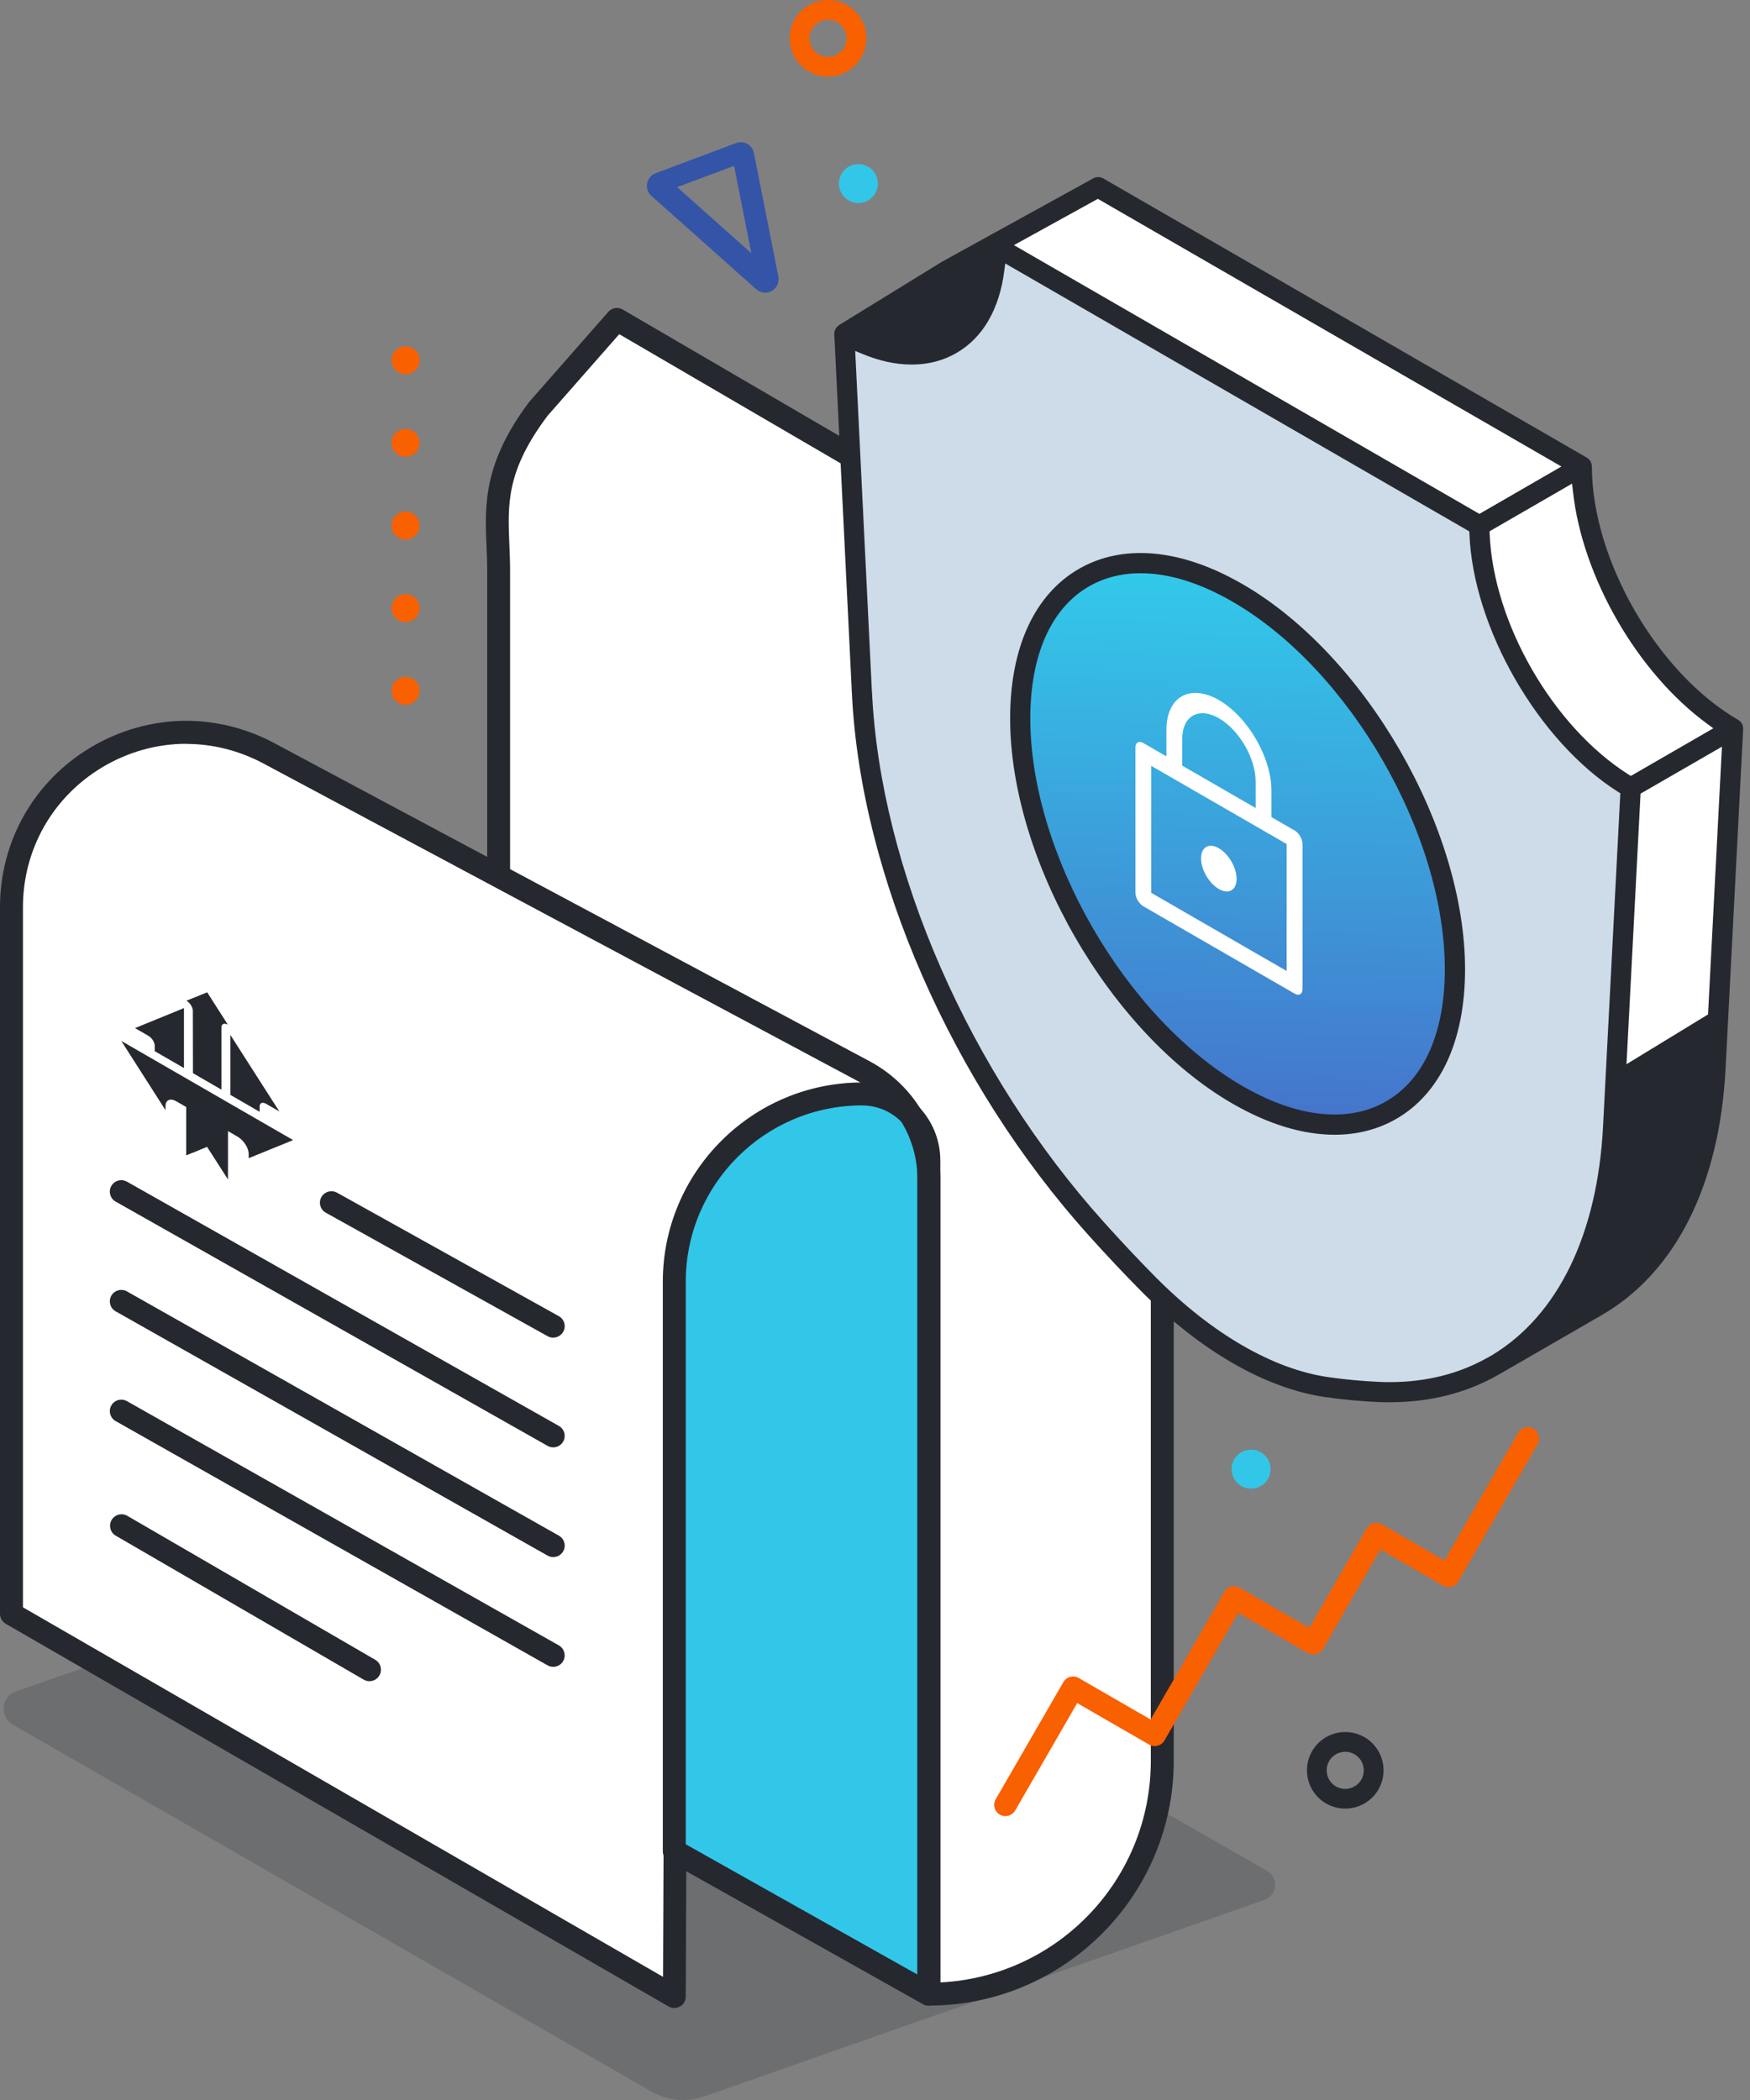 <?xml version="1.0" encoding="UTF-8"?> <svg xmlns="http://www.w3.org/2000/svg" width="250" height="300" viewBox="0 0 250 300" fill="none"><rect x="0" y="0" width="250" height="300" fill="#808080" stroke="none"/><path opacity="0.2" d="M1.831 246.379L93.044 298.786C95.349 300.112 98.124 300.367 100.635 299.478L180.626 271.409C182.478 270.759 182.709 268.239 181.005 267.259L85.51 212.596L2.267 241.636C0.151 242.377 -0.112 245.259 1.831 246.37V246.379Z" fill="#262830"></path><path d="M55.938 98.682C55.938 97.57 56.827 96.681 57.938 96.681C59.05 96.681 59.939 97.57 59.939 98.682C59.939 99.793 59.042 100.682 57.938 100.682C56.835 100.682 55.938 99.785 55.938 98.682ZM55.938 86.874C55.938 85.771 56.827 84.874 57.938 84.874C59.05 84.874 59.939 85.771 59.939 86.874C59.939 87.978 59.042 88.875 57.938 88.875C56.835 88.875 55.938 87.986 55.938 86.874ZM55.938 75.076C55.938 73.964 56.827 73.075 57.938 73.075C59.05 73.075 59.939 73.964 59.939 75.076C59.939 76.187 59.042 77.076 57.938 77.076C56.835 77.076 55.938 76.179 55.938 75.076ZM55.938 63.268C55.938 62.165 56.827 61.268 57.938 61.268C59.05 61.268 59.939 62.165 59.939 63.268C59.939 64.372 59.042 65.269 57.938 65.269C56.835 65.269 55.938 64.372 55.938 63.268Z" fill="#F96000"></path><path d="M57.947 53.479C57.815 53.479 57.683 53.462 57.551 53.438C57.428 53.413 57.296 53.372 57.181 53.322C57.057 53.273 56.942 53.207 56.835 53.141C56.72 53.067 56.621 52.985 56.522 52.886C56.151 52.516 55.938 51.997 55.938 51.47C55.938 50.943 56.151 50.424 56.522 50.054C56.613 49.963 56.72 49.873 56.835 49.807C56.934 49.733 57.057 49.667 57.181 49.617C57.304 49.568 57.428 49.535 57.551 49.502C57.806 49.453 58.078 49.453 58.333 49.502C58.465 49.535 58.589 49.568 58.712 49.617C58.836 49.667 58.951 49.733 59.058 49.807C59.165 49.873 59.272 49.963 59.363 50.054C59.733 50.424 59.956 50.943 59.956 51.47C59.956 51.997 59.741 52.516 59.363 52.886C59.272 52.977 59.165 53.067 59.058 53.141C58.951 53.207 58.836 53.273 58.712 53.322C58.589 53.372 58.465 53.405 58.333 53.438C58.21 53.462 58.078 53.479 57.947 53.479Z" fill="#F96000"></path><path d="M134.334 284.887C153.362 284.887 166.346 267.678 166.346 248.65L167.573 127.664C167.573 121.019 170.471 114.721 175.519 110.398L184.905 102.362C185.193 102.115 185.342 101.744 185.309 101.366C185.276 100.987 185.053 100.649 184.724 100.468L140.995 75.742L89.081 45.45C88.9 45.343 88.702 45.294 88.497 45.294C88.159 45.294 87.846 45.442 87.624 45.689L76.377 58.493C69.847 67.196 70.103 73.108 70.341 78.822C70.391 80.04 70.44 81.201 70.44 82.395V131.534C70.44 131.682 70.465 131.83 70.522 131.962L131.929 284.911C132.111 285.356 133.856 284.887 134.334 284.887Z" fill="white"></path><path d="M132.695 286.526C132.02 286.526 131.419 286.123 131.172 285.497L69.715 131.329C69.641 131.131 69.6 130.934 69.6 130.72V81.581C69.6 80.371 69.55 79.201 69.501 78.073C69.254 72.244 68.999 66.225 75.569 57.456C75.594 57.423 75.619 57.39 75.652 57.357L86.899 44.554C87.212 44.2 87.656 43.994 88.134 43.994C88.422 43.994 88.71 44.068 88.957 44.217L140.863 74.5L184.592 99.226C185.061 99.489 185.366 99.959 185.415 100.494C185.465 101.029 185.259 101.548 184.847 101.893L175.461 109.93C170.52 114.162 167.68 120.329 167.68 126.833V251.525C167.68 270.816 151.986 286.51 132.695 286.51V286.526ZM78.171 59.465C72.317 67.296 72.523 71.972 72.77 77.892C72.819 79.028 72.869 80.296 72.869 81.589V130.407L133.798 283.233L134.284 283.208C151.171 282.368 164.403 268.453 164.403 251.541V126.85C164.403 119.382 167.655 112.317 173.328 107.459L180.936 100.938L139.216 77.349L88.463 47.74L78.163 59.465H78.171Z" fill="#262830"></path><path d="M132.694 286.048C132.9 286.048 133.106 285.991 133.279 285.892C133.633 285.686 133.855 285.299 133.855 284.887V168.825C133.995 161.785 130.216 155.363 123.999 152.036L38.92 106.57C35.1 104.528 30.835 103.449 26.586 103.449C21.901 103.449 17.257 104.75 13.165 107.204C5.212 111.971 0.469 120.353 0.469 129.616V230.553C0.469 230.965 0.691 231.352 1.054 231.558L95.749 286.229C95.922 286.328 96.128 286.386 96.334 286.386C96.54 286.386 96.737 286.336 96.91 286.229C97.273 286.023 97.495 285.636 97.495 285.225L97.577 266.444L132.126 285.892C132.299 285.991 132.496 286.04 132.694 286.04V286.048Z" fill="white"></path><path d="M132.125 285.9L95.757 265.489C95.386 265.283 95.164 264.896 95.164 264.476V183.11C95.164 167.672 107.729 155.107 123.167 155.107C129.062 155.107 133.854 159.899 133.854 165.795V284.879C133.854 285.291 133.632 285.669 133.278 285.883C133.097 285.99 132.899 286.04 132.693 286.04C132.488 286.04 132.298 285.991 132.125 285.892V285.9ZM96.317 263.315V265.637H96.325V263.315H96.317Z" fill="#32C7E8"></path><path d="M132.694 286.525C132.414 286.525 132.134 286.451 131.887 286.32L95.519 265.908C95 265.62 94.688 265.068 94.688 264.475V183.11C94.688 167.408 107.458 154.638 123.168 154.638C129.327 154.638 134.333 159.644 134.333 165.803V284.887C134.333 285.463 134.02 286.007 133.518 286.303C133.271 286.451 132.982 286.525 132.694 286.525ZM123.168 157.915C109.269 157.915 97.965 169.22 97.965 183.118V263.52L131.056 282.096V165.811C131.056 161.464 127.515 157.923 123.168 157.923V157.915ZM95.972 265.167H96.663V264.821L96.672 264.138H95.988L95.972 265.167Z" fill="#262830"></path><path d="M96.334 286.863C96.046 286.863 95.758 286.789 95.511 286.641L0.815 231.969C0.313 231.681 0 231.138 0 230.553V129.616C0 120.18 4.833 111.642 12.927 106.792C17.093 104.297 21.819 102.972 26.595 102.972C30.926 102.972 35.265 104.067 39.151 106.142L124.23 151.608C130.603 155.017 134.473 161.604 134.333 168.8V284.879C134.333 285.456 134.028 285.999 133.526 286.295C133.279 286.444 132.991 286.518 132.694 286.518C132.398 286.518 132.134 286.444 131.887 286.312L98.039 267.259L97.965 285.233C97.965 285.818 97.644 286.353 97.141 286.641C96.894 286.781 96.614 286.855 96.326 286.855L96.334 286.863ZM26.603 106.257C22.412 106.257 18.271 107.418 14.615 109.608C7.517 113.865 3.277 121.341 3.277 129.624V229.614L94.721 282.409L94.795 264.476C94.795 263.9 95.108 263.356 95.61 263.068C95.857 262.928 96.145 262.846 96.433 262.846C96.721 262.846 96.993 262.92 97.24 263.06L131.064 282.096V168.792C131.179 162.814 127.968 157.347 122.69 154.523L37.611 109.057C34.203 107.237 30.399 106.273 26.603 106.273V106.257Z" fill="#262830"></path><path d="M79.028 191.098C78.74 191.098 78.451 191.015 78.196 190.867L46.505 173.222C46.134 173.008 45.87 172.654 45.755 172.226C45.648 171.806 45.706 171.361 45.928 170.983C46.225 170.48 46.768 170.176 47.344 170.176C47.633 170.176 47.921 170.25 48.176 170.398L79.868 188.043C80.238 188.257 80.502 188.611 80.617 189.039C80.732 189.467 80.666 189.904 80.444 190.282C80.148 190.785 79.604 191.089 79.028 191.089V191.098Z" fill="#262830"></path><path d="M79.028 206.766C78.74 206.766 78.451 206.684 78.196 206.536L16.493 171.641C16.122 171.427 15.859 171.073 15.743 170.645C15.628 170.217 15.694 169.781 15.916 169.402C16.213 168.9 16.748 168.595 17.333 168.595C17.621 168.595 17.909 168.677 18.164 168.825L79.868 203.72C80.238 203.934 80.501 204.288 80.617 204.716C80.724 205.136 80.666 205.581 80.444 205.959C80.147 206.462 79.612 206.766 79.028 206.766Z" fill="#262830"></path><path d="M79.028 222.443C78.74 222.443 78.452 222.361 78.196 222.212L16.493 187.318C16.122 187.104 15.859 186.75 15.744 186.322C15.637 185.902 15.694 185.457 15.916 185.078C16.213 184.576 16.748 184.271 17.333 184.271C17.621 184.271 17.909 184.354 18.165 184.502L79.868 219.397C80.238 219.611 80.502 219.965 80.617 220.393C80.732 220.821 80.666 221.257 80.444 221.636C80.148 222.138 79.613 222.443 79.028 222.443Z" fill="#262830"></path><path d="M79.028 238.121C78.74 238.121 78.451 238.038 78.196 237.89L16.493 202.996C16.122 202.782 15.859 202.428 15.743 201.999C15.628 201.571 15.694 201.135 15.916 200.756C16.213 200.254 16.748 199.949 17.333 199.949C17.621 199.949 17.909 200.032 18.164 200.18L79.868 235.074C80.633 235.527 80.897 236.532 80.444 237.314C80.147 237.816 79.612 238.121 79.028 238.121Z" fill="#262830"></path><path d="M52.785 240.17C52.497 240.17 52.209 240.096 51.954 239.948L16.516 219.372C16.154 219.158 15.882 218.804 15.775 218.375C15.668 217.947 15.725 217.511 15.948 217.132C16.244 216.63 16.779 216.325 17.364 216.325C17.652 216.325 17.94 216.399 18.187 216.547L53.625 237.124C54.391 237.577 54.654 238.581 54.193 239.363C53.897 239.865 53.353 240.17 52.777 240.17H52.785Z" fill="#262830"></path><path d="M213.922 194.803L228.059 186.644C238.03 180.888 244.214 168.883 245.053 152.589L247.573 104.101L232.966 112.532L230.447 161.02C229.615 177.059 223.629 188.941 213.922 194.803Z" fill="white"></path><path d="M230.931 152.893C230.931 152.893 227.431 183.226 222.895 188.026C222.895 188.026 242.598 182.707 244.417 161.711C245.323 157.948 245.241 144.165 245.241 144.165L230.939 152.893H230.931Z" fill="#262830"></path><path d="M142.248 35.184L211.337 75.076C211.337 88.867 221.011 105.639 232.958 112.531L230.439 161.019C229.607 177.058 223.621 188.94 213.914 194.802L213.444 195.074C208.743 197.791 203.185 199.125 196.952 198.853C194.515 198.746 192.037 198.516 189.525 198.162C181.316 196.976 172.259 191.747 164.042 183.44C161.539 180.912 159.061 178.269 156.624 175.56C137.176 153.947 124.38 124.486 123.129 99.069L120.609 47.674C132.556 54.566 142.239 48.975 142.239 35.184H142.248ZM207.845 138.484C207.845 118.682 193.939 94.598 176.788 84.701C159.645 74.796 145.739 82.824 145.739 102.626C145.739 122.428 159.645 146.512 176.788 156.408C193.939 166.314 207.845 158.286 207.845 138.484Z" fill="#CDDCE8"></path><path d="M135.224 38.683L120.617 47.674C132.564 54.566 142.247 48.975 142.247 35.184L142.091 34.895L135.224 38.683Z" fill="white"></path><path d="M135.224 38.683L120.617 47.674C132.564 54.566 142.247 48.975 142.247 35.184L142.091 34.895L135.224 38.683Z" fill="#262830"></path><path d="M142.09 34.895L142.246 35.183L211.344 75.076L225.95 66.644L156.853 26.752L142.09 34.895Z" fill="white"></path><path d="M176.784 84.701C193.934 94.606 207.841 118.682 207.841 138.484C207.841 158.277 193.934 166.305 176.784 156.408C159.641 146.503 145.734 122.428 145.734 102.626C145.734 82.832 159.641 74.804 176.784 84.701Z" fill="url(#paint0_linear_2750_43344)"></path><path d="M225.95 66.644L211.344 75.076C211.344 88.867 221.018 105.639 232.965 112.531L247.572 104.1C235.625 97.208 225.95 80.436 225.95 66.644Z" fill="white"></path><path d="M190.669 162.106C186.099 162.106 181.183 160.607 176.07 157.66C158.549 147.54 144.305 122.856 144.305 102.625C144.305 92.514 147.787 84.931 154.119 81.275C156.729 79.769 159.693 79.003 162.921 79.003C167.491 79.003 172.398 80.501 177.511 83.449C195.032 93.568 209.293 118.253 209.293 138.483C209.293 148.594 205.81 156.177 199.479 159.833C196.86 161.34 193.904 162.106 190.669 162.106ZM162.937 81.893C160.204 81.893 157.726 82.527 155.56 83.778C150.159 86.891 147.186 93.585 147.186 102.625C147.186 121.933 160.788 145.507 177.511 155.156C182.18 157.849 186.601 159.216 190.652 159.216C193.386 159.216 195.864 158.582 198.03 157.33C203.431 154.218 206.403 147.524 206.403 138.483C206.403 119.175 192.793 95.602 176.07 85.952C171.41 83.26 166.988 81.893 162.937 81.893Z" fill="#262830"></path><path d="M198.556 200.327C198.005 200.327 197.453 200.319 196.901 200.294C194.44 200.187 191.895 199.948 189.327 199.586C180.805 198.351 171.459 192.982 163.028 184.452C160.574 181.974 158.063 179.306 155.56 176.523C135.947 154.729 122.971 125.071 121.703 99.135L119.184 47.74C119.184 47.608 119.2 47.509 119.217 47.402L119.233 47.295C119.25 47.246 119.291 47.139 119.34 47.032L119.381 46.966C119.439 46.867 119.48 46.801 119.538 46.744L119.62 46.653C119.711 46.562 119.801 46.488 119.883 46.431L134.572 37.39L156.178 25.476C156.392 25.361 156.631 25.295 156.878 25.295C157.125 25.295 157.38 25.361 157.602 25.484L226.691 65.377C226.798 65.451 226.872 65.508 226.938 65.574L227.029 65.657C227.103 65.731 227.169 65.821 227.218 65.903C227.267 65.994 227.309 66.093 227.35 66.225L227.366 66.315C227.383 66.406 227.399 66.488 227.399 66.57L227.416 66.694C227.416 79.95 236.786 96.179 248.313 102.84C248.428 102.914 248.51 102.98 248.584 103.054L248.659 103.12C248.725 103.194 248.79 103.276 248.84 103.359L248.865 103.424C248.922 103.532 248.947 103.614 248.971 103.713L248.996 103.82C249.013 103.918 249.029 104.026 249.021 104.124V104.215L246.51 152.654C245.653 169.278 239.363 181.785 228.799 187.886L214.192 196.317C209.598 198.977 204.345 200.319 198.581 200.319L198.556 200.327ZM124.577 98.995C125.82 124.297 138.508 153.271 157.701 174.597C160.163 177.338 162.641 179.973 165.07 182.427C173.073 190.504 181.826 195.584 189.73 196.729C192.2 197.083 194.654 197.305 197.025 197.412C197.536 197.437 198.038 197.445 198.54 197.445C203.793 197.445 208.569 196.227 212.727 193.831L213.163 193.584C222.582 187.894 228.206 176.301 229.005 160.954L231.475 113.33L231.137 113.116C219.767 105.911 210.454 89.732 209.919 76.294L209.903 75.916L143.605 37.637L143.473 38.658C142.773 44.175 140.41 48.25 136.623 50.432C134.729 51.527 132.596 52.079 130.266 52.079C127.936 52.079 125.63 51.569 123.169 50.548L122.172 50.136L124.568 98.995H124.577ZM234.365 113.387L231.886 161.093C231.392 170.521 229.186 178.59 225.316 185.07L223.974 187.326L227.341 185.383C237.033 179.792 242.804 168.117 243.611 152.506L245.991 106.669L234.365 113.379V113.387ZM212.793 75.899L212.809 76.311C213.344 89.049 221.866 103.803 232.619 110.629L232.973 110.851L244.764 104.042L243.916 103.424C233.92 96.129 226.024 82.437 224.698 70.136L224.583 69.09L212.793 75.899ZM144.848 35.019L211.343 73.413L223.06 66.645L156.836 28.407L144.848 35.019ZM136.005 39.893L123.506 47.592L124.807 48.086C126.726 48.819 128.57 49.189 130.283 49.189C132.11 49.189 133.757 48.769 135.198 47.938C138.088 46.266 139.949 43.047 140.575 38.625L140.764 37.267L136.005 39.885V39.893Z" fill="#262830"></path><path d="M143.628 259.444C143.348 259.444 143.068 259.37 142.829 259.23C142.458 259.016 142.187 258.67 142.08 258.251C141.973 257.831 142.03 257.403 142.244 257.032L151.911 240.301C152.125 239.931 152.471 239.659 152.891 239.552C153.031 239.519 153.171 239.494 153.311 239.494C153.59 239.494 153.862 239.568 154.109 239.716L164.377 245.645L174.899 227.415C175.187 226.921 175.723 226.608 176.299 226.608C176.579 226.608 176.851 226.683 177.098 226.823L187.036 232.553L195.228 218.367C195.516 217.873 196.052 217.56 196.628 217.56C196.908 217.56 197.18 217.634 197.427 217.774L206.352 222.928L216.875 204.698C217.089 204.328 217.435 204.056 217.854 203.949C217.994 203.908 218.134 203.892 218.274 203.892C218.546 203.892 218.826 203.966 219.073 204.106C219.839 204.55 220.102 205.538 219.658 206.304L208.328 225.925C208.04 226.419 207.505 226.724 206.928 226.724C206.648 226.724 206.377 226.65 206.13 226.51L197.196 221.355L189.004 235.542C188.716 236.036 188.18 236.349 187.604 236.349C187.324 236.349 187.052 236.275 186.805 236.135L176.875 230.404L166.353 248.634C166.139 249.004 165.793 249.276 165.373 249.383C165.233 249.416 165.093 249.441 164.953 249.441C164.681 249.441 164.401 249.366 164.154 249.226L153.887 243.298L145.027 258.638C144.739 259.132 144.204 259.444 143.636 259.444H143.628Z" fill="#F96000"></path><path d="M184.936 118.64L181.635 116.729V112.95C181.635 108.208 178.267 102.403 174.134 100.015C169.992 97.627 166.633 99.537 166.633 104.28V108.059L163.331 106.149C162.705 105.787 162.203 106.075 162.203 106.791V127.516C162.203 128.232 162.705 129.105 163.331 129.467L184.945 141.949C185.57 142.312 186.073 142.023 186.073 141.307V120.583C186.073 119.867 185.57 118.994 184.945 118.631L184.936 118.64ZM168.889 105.589C168.889 102.279 171.244 100.937 174.134 102.609C177.024 104.28 179.379 108.331 179.379 111.649V115.429L168.889 109.377V105.597V105.589ZM183.808 138.714L164.451 127.54V109.401L183.808 120.575V138.714Z" fill="white"></path><path d="M175.927 127.178C176.912 126.602 176.9 124.75 175.9 123.043C174.9 121.337 173.292 120.421 172.307 120.997C171.322 121.574 171.334 123.426 172.334 125.133C173.334 126.839 174.942 127.755 175.927 127.178Z" fill="white"></path><path d="M111.195 39.523L107.704 21.861C107.597 21.31 107.251 20.84 106.757 20.561C106.263 20.289 105.687 20.248 105.16 20.437L93.657 24.751C93.031 24.982 92.57 25.534 92.447 26.192C92.34 26.769 92.496 27.353 92.883 27.798C92.933 27.855 92.99 27.913 93.048 27.971L108.042 41.326C108.28 41.54 108.56 41.68 108.857 41.754C109.318 41.869 109.82 41.803 110.256 41.556C110.973 41.153 111.343 40.338 111.187 39.531L111.195 39.523ZM107.333 36.172L96.737 26.736L104.871 23.689L107.333 36.172Z" fill="#3454A8"></path><path d="M114.287 9.214C116.354 11.421 119.82 11.528 122.027 9.47C124.233 7.403 124.341 3.937 122.282 1.73C120.224 -0.477 116.749 -0.584 114.542 1.475C112.336 3.533 112.229 7.008 114.287 9.214ZM120.215 3.665C121.212 4.735 121.162 6.415 120.092 7.411C119.021 8.407 117.342 8.358 116.346 7.288C115.349 6.217 115.399 4.538 116.469 3.541C117.539 2.545 119.219 2.595 120.215 3.665Z" fill="#F96000"></path><path d="M188.182 256.645C190.248 258.852 193.715 258.959 195.921 256.9C198.128 254.842 198.235 251.367 196.177 249.161C194.11 246.954 190.643 246.847 188.437 248.905C186.23 250.972 186.123 254.438 188.182 256.645ZM194.11 251.096C195.106 252.166 195.057 253.845 193.986 254.842C192.916 255.838 191.236 255.789 190.24 254.718C189.244 253.648 189.293 251.968 190.364 250.972C191.434 249.976 193.114 250.025 194.11 251.096Z" fill="#262830"></path><path d="M122.627 29.008C124.164 29.008 125.41 27.762 125.41 26.225C125.41 24.688 124.164 23.442 122.627 23.442C121.09 23.442 119.844 24.688 119.844 26.225C119.844 27.762 121.09 29.008 122.627 29.008Z" fill="#32C7E8"></path><path d="M178.728 212.662C180.265 212.662 181.511 211.416 181.511 209.879C181.511 208.342 180.265 207.096 178.728 207.096C177.191 207.096 175.945 208.342 175.945 209.879C175.945 211.416 177.191 212.662 178.728 212.662Z" fill="#32C7E8"></path><path d="M29.59 141.76L29.137 141.95L28.684 142.131L27.77 142.501L27.564 142.584L26.634 142.962C27.136 143.25 27.548 143.893 27.548 144.387L27.564 153.312L31.64 155.667V146.758C31.64 146.264 32.052 146.099 32.554 146.387L30.504 143.176L30.051 142.468L29.598 141.752L29.59 141.76ZM26.271 144.016L26.074 144.098L24.987 144.543L20.228 146.486L19.289 146.873L21.191 147.968C21.694 148.257 22.105 148.899 22.105 149.393V150.167L26.28 152.579V144.024L26.271 144.016ZM32.916 147.861V156.416L37.091 158.829V158.055C37.091 157.561 37.502 157.396 38.005 157.684L39.907 158.779L38.968 157.314L34.209 149.879L33.122 148.174L32.924 147.861H32.916ZM17.305 148.668L18.169 150.027L20.22 153.238L23.645 158.598V157.989C23.645 157.124 24.353 156.836 25.226 157.347L26.601 158.145V165.029L26.609 165.045L27.523 164.674H27.556L29.581 163.835L31.64 167.046L32.554 168.47H32.57V161.587L33.945 162.386C34.818 162.888 35.526 163.999 35.526 164.856V165.457L38.96 164.057L41.01 163.226L41.874 162.871L17.297 148.685L17.305 148.668Z" fill="#262830"></path><defs><linearGradient id="paint0_linear_2750_43344" x1="177.681" y1="82.149" x2="175.82" y2="162.584" gradientUnits="userSpaceOnUse"><stop stop-color="#32C9EA"></stop><stop offset="1" stop-color="#4671CA"></stop></linearGradient></defs></svg> 